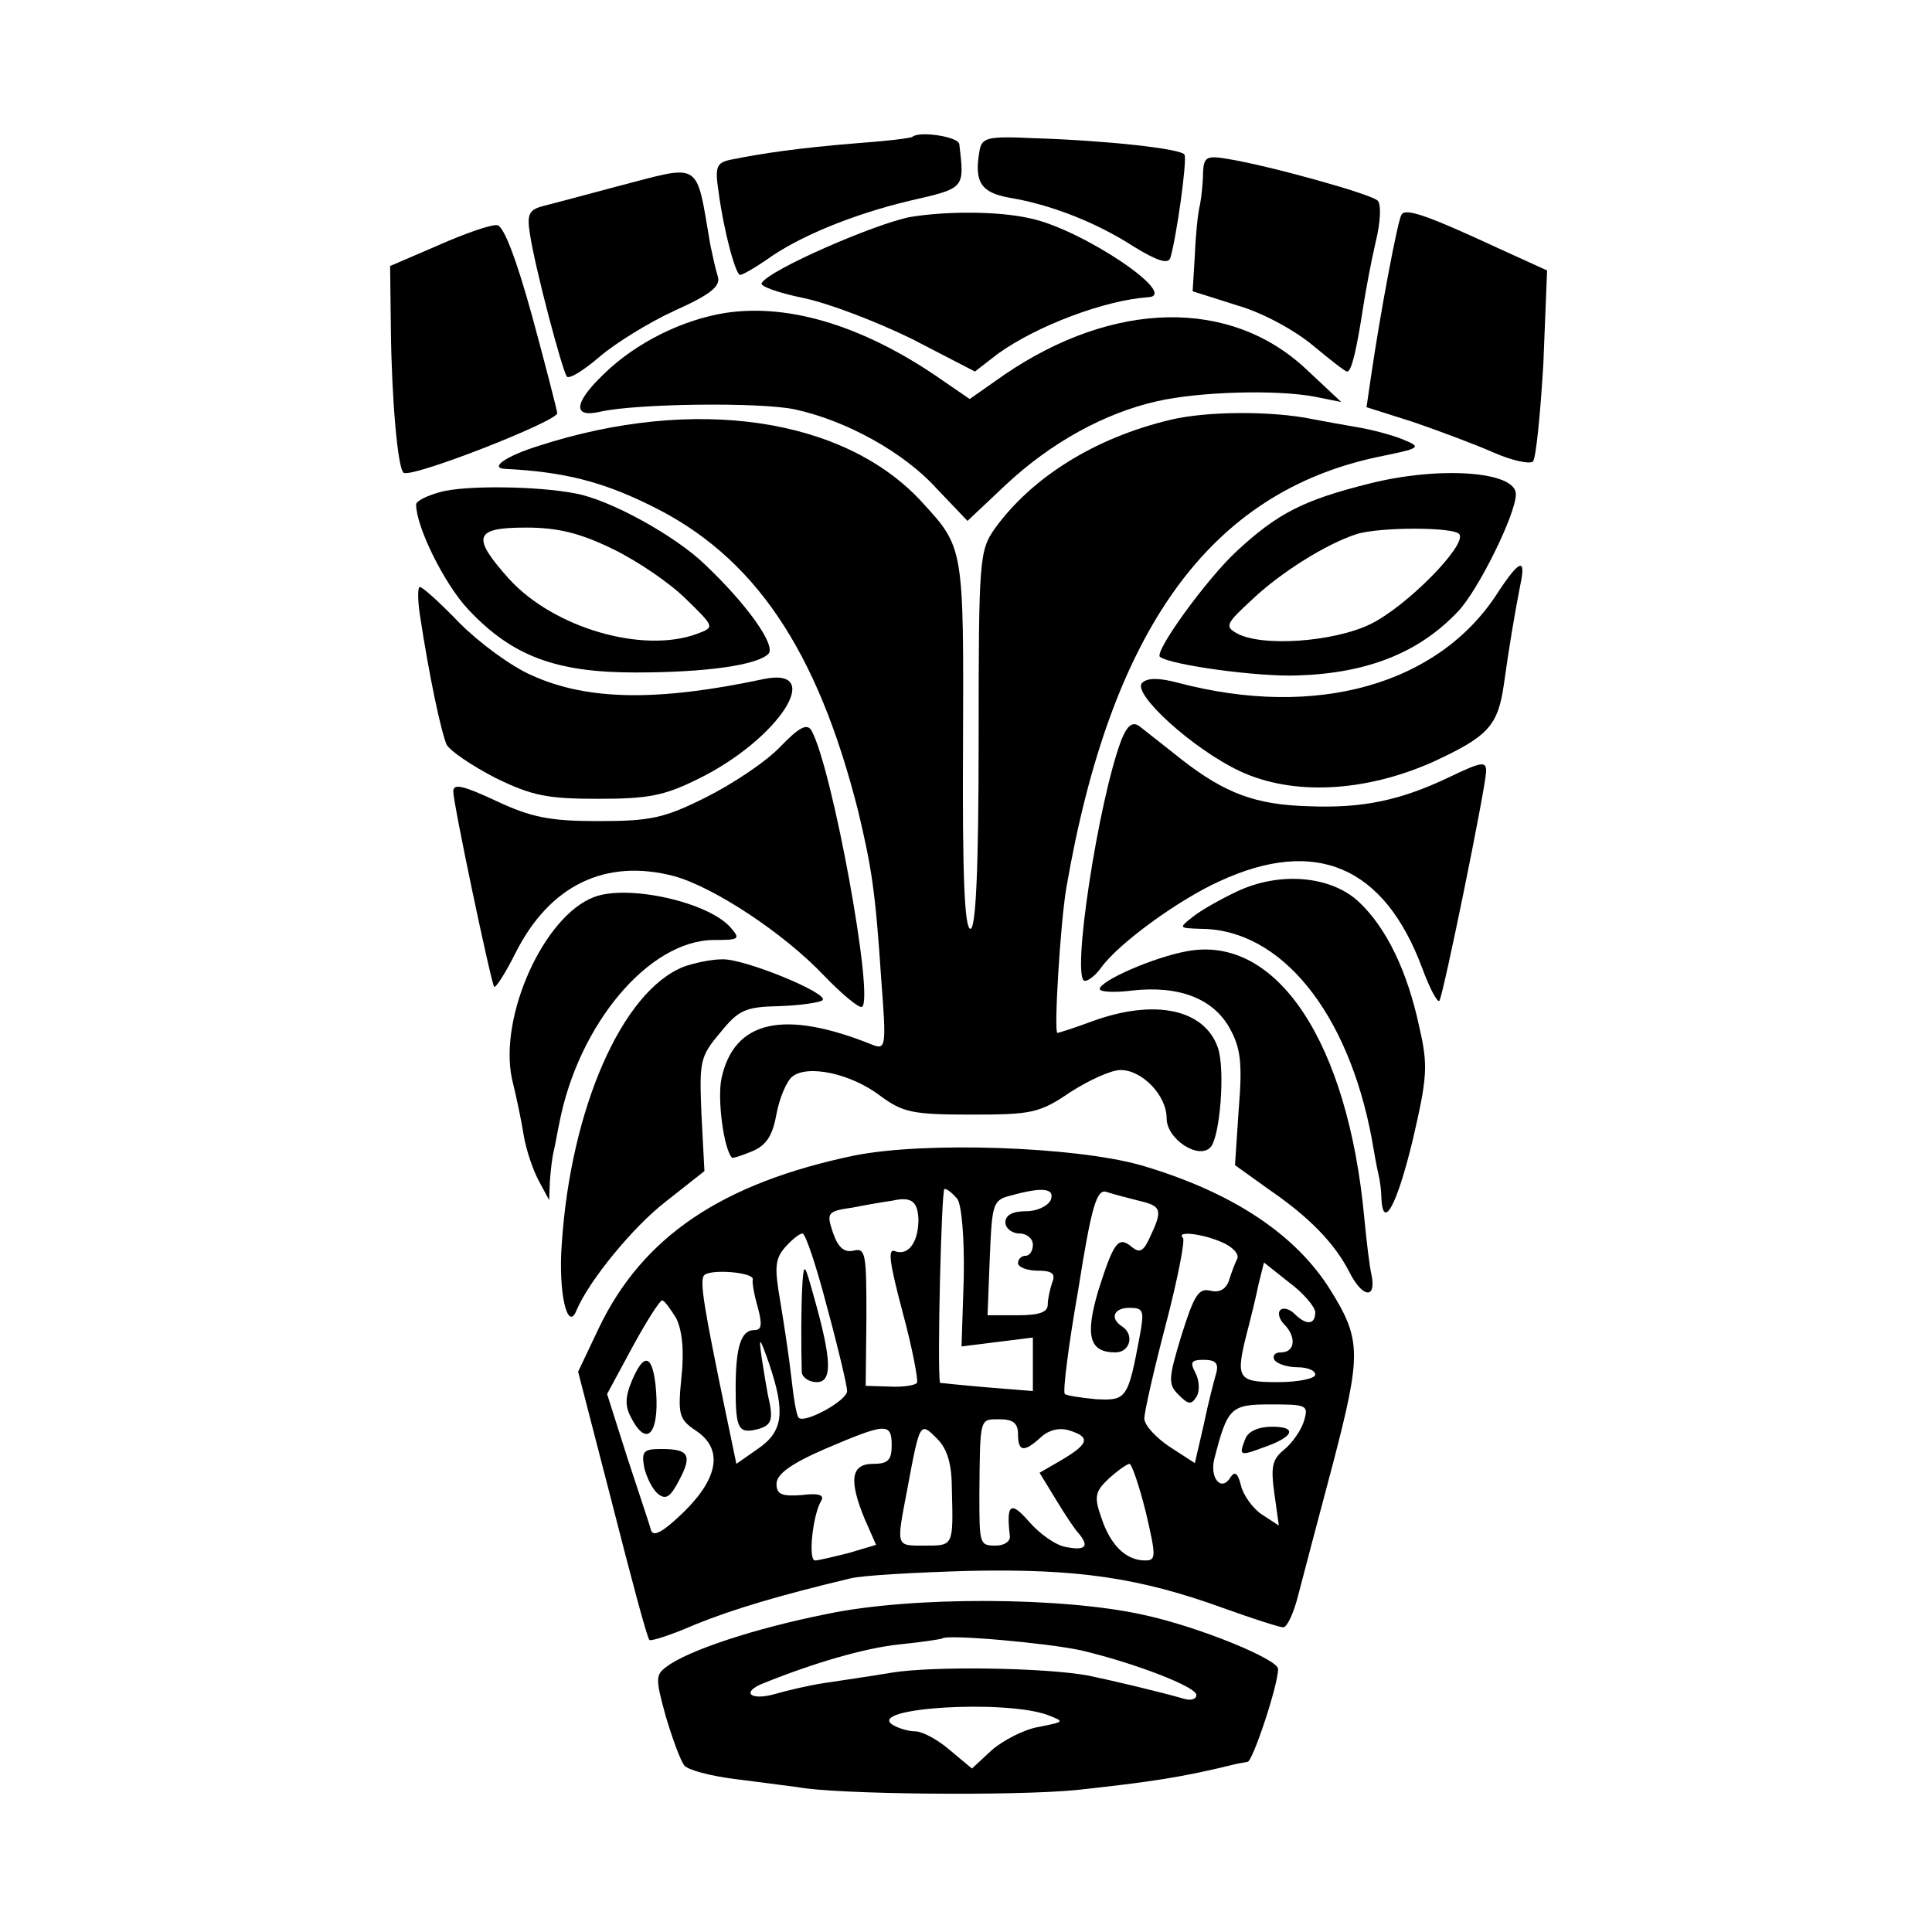 <?xml version="1.0" standalone="no"?>
<!DOCTYPE svg PUBLIC "-//W3C//DTD SVG 20010904//EN"
 "http://www.w3.org/TR/2001/REC-SVG-20010904/DTD/svg10.dtd">
<svg version="1.0" xmlns="http://www.w3.org/2000/svg"
 width="260pt" height="260pt" viewBox="0 0 260 260"
 preserveAspectRatio="xMidYMid meet">
<g transform="translate(0,260) scale(0.1,-0.1)"
fill="#000000" stroke="none">
<path d="M1228 2416 c-1 -2 -37 -6 -78 -9 -73 -6 -123 -13 -167 -22 -19 -4
-21 -10 -16 -43 7 -53 23 -112 29 -112 3 0 19 9 35 20 44 32 118 62 194 80 74
17 73 16 66 76 -1 10 -53 18 -63 10z"/>
<path d="M1318 2396 c-7 -41 2 -55 40 -62 55 -9 117 -33 168 -66 31 -19 46
-24 49 -15 8 26 23 132 19 139 -5 8 -106 19 -202 22 -64 3 -71 1 -74 -18z"/>
<path d="M1619 2368 c0 -13 -2 -32 -4 -43 -3 -11 -6 -42 -7 -68 l-3 -49 60
-19 c35 -10 78 -34 102 -54 23 -19 43 -35 46 -35 6 0 13 31 22 90 3 19 10 57
16 83 7 28 8 52 3 57 -9 9 -146 47 -201 56 -29 5 -33 3 -34 -18z"/>
<path d="M830 2349 c-41 -11 -86 -23 -98 -26 -20 -5 -23 -11 -19 -37 7 -47 44
-186 50 -193 4 -3 23 9 44 27 21 18 66 46 101 62 49 22 62 33 58 46 -3 9 -7
28 -10 42 -20 116 -10 109 -126 79z"/>
<path d="M1225 2308 c-47 -9 -190 -71 -200 -89 -3 -4 22 -13 56 -20 34 -7 99
-32 146 -55 l85 -44 31 24 c53 38 144 72 202 76 44 2 -88 91 -158 106 -43 10
-113 10 -162 2z"/>
<path d="M1886 2311 c-5 -8 -28 -129 -41 -218 l-6 -41 63 -20 c35 -12 83 -30
108 -41 25 -11 49 -16 53 -12 4 4 10 64 14 132 l5 125 -68 31 c-97 45 -123 53
-128 44z"/>
<path d="M590 2270 l-65 -28 1 -84 c1 -93 9 -187 17 -194 8 -9 207 69 207 80
-1 6 -16 65 -34 131 -21 76 -38 121 -47 122 -8 1 -43 -11 -79 -27z"/>
<path d="M977 2179 c-58 -9 -121 -40 -164 -82 -41 -39 -43 -60 -5 -51 49 11
216 13 262 3 69 -15 147 -58 191 -107 l41 -43 52 49 c60 56 132 96 203 112 56
13 162 16 213 6 l35 -7 -47 44 c-102 96 -259 93 -406 -7 l-47 -33 -35 24
c-104 73 -206 105 -293 92z"/>
<path d="M1575 2035 c-101 -24 -186 -77 -236 -146 -21 -30 -22 -40 -22 -285 0
-179 -4 -254 -11 -254 -8 0 -11 73 -10 248 1 266 1 265 -55 326 -104 114 -306
144 -516 76 -45 -14 -67 -30 -45 -31 79 -4 130 -17 195 -49 140 -68 225 -194
280 -412 18 -76 23 -106 31 -227 7 -90 6 -94 -12 -87 -119 48 -186 33 -203
-45 -6 -28 3 -95 14 -107 1 -1 14 3 28 9 19 8 27 22 32 50 4 21 13 43 21 50
21 17 80 4 119 -26 30 -22 43 -25 122 -25 81 0 92 2 133 30 25 16 55 30 68 30
29 0 62 -34 62 -65 0 -28 43 -56 59 -39 13 14 20 105 10 134 -18 52 -85 66
-168 36 -24 -9 -46 -16 -48 -16 -5 0 4 148 12 195 60 348 193 532 419 580 59
12 60 13 33 24 -15 6 -42 13 -60 16 -18 3 -45 8 -61 11 -53 11 -141 11 -191
-1z"/>
<path d="M1842 1949 c-88 -22 -123 -40 -178 -91 -40 -37 -111 -135 -103 -142
15 -11 131 -27 185 -25 95 3 164 31 216 86 27 28 78 131 78 158 0 31 -104 38
-198 14z m122 -68 c10 -15 -72 -98 -120 -121 -49 -24 -147 -31 -180 -12 -16 9
-14 13 22 46 38 36 99 74 139 87 30 10 133 10 139 0z"/>
<path d="M593 1938 c-18 -5 -33 -12 -33 -17 0 -30 38 -107 70 -141 59 -63 118
-85 225 -85 96 0 164 10 179 25 11 11 -29 67 -85 120 -40 39 -129 88 -175 96
-51 10 -148 11 -181 2z m232 -77 c33 -16 77 -46 98 -67 39 -38 39 -38 15 -47
-73 -27 -193 8 -253 74 -51 57 -47 69 23 69 42 0 72 -7 117 -29z"/>
<path d="M2016 1803 c-79 -124 -244 -171 -430 -122 -26 7 -42 7 -49 0 -14 -14
68 -89 132 -119 71 -33 167 -28 258 12 76 35 89 49 97 106 7 50 14 92 22 133
8 37 -1 34 -30 -10z"/>
<path d="M565 1773 c13 -86 29 -159 36 -175 5 -9 35 -29 66 -45 49 -24 70 -28
138 -28 67 0 89 4 135 27 108 53 172 152 87 134 -141 -30 -236 -29 -311 5 -28
12 -71 44 -97 70 -26 27 -50 49 -54 49 -3 0 -3 -17 0 -37z"/>
<path d="M1050 1595 c-19 -20 -64 -50 -100 -68 -56 -28 -74 -32 -145 -32 -65
0 -90 5 -137 27 -45 21 -58 24 -58 13 0 -17 51 -258 55 -263 2 -2 15 18 29 46
46 91 121 127 213 103 54 -15 148 -77 202 -134 24 -25 47 -44 51 -42 17 10
-40 322 -68 372 -6 10 -17 4 -42 -22z"/>
<path d="M1509 1604 c-31 -82 -68 -324 -49 -324 5 0 15 8 22 18 24 33 104 91
159 116 130 60 222 20 273 -117 10 -27 20 -46 23 -44 5 6 62 285 63 309 0 14
-6 13 -50 -8 -65 -31 -116 -42 -189 -39 -71 2 -112 17 -171 63 -25 20 -51 40
-57 45 -9 6 -16 1 -24 -19z"/>
<path d="M1664 1400 c-21 -10 -48 -25 -59 -34 -19 -15 -19 -15 12 -16 107 -1
197 -112 229 -282 3 -18 7 -40 9 -48 2 -8 4 -23 4 -32 2 -45 21 -10 42 77 20
86 21 101 9 153 -16 75 -44 133 -81 168 -37 35 -106 42 -165 14z"/>
<path d="M800 1393 c-68 -25 -129 -161 -111 -245 6 -24 13 -58 16 -77 3 -18
12 -45 20 -60 l14 -26 1 25 c1 14 3 32 5 40 2 8 5 26 8 40 26 132 120 244 207
245 35 0 37 1 23 17 -30 34 -137 58 -183 41z"/>
<path d="M1598 1320 c-45 -8 -118 -40 -118 -51 0 -4 20 -5 44 -2 63 7 109 -11
131 -51 15 -27 17 -48 12 -109 l-5 -75 46 -33 c54 -37 88 -72 108 -111 17 -34
36 -37 30 -5 -3 12 -7 47 -10 78 -22 237 -118 381 -238 359z"/>
<path d="M920 1299 c-83 -33 -152 -191 -164 -373 -5 -66 8 -120 20 -89 17 40
76 112 120 146 l52 41 -4 76 c-3 72 -2 78 25 110 25 31 34 35 80 36 29 1 55 5
58 8 9 9 -105 56 -135 55 -15 0 -38 -5 -52 -10z"/>
<path d="M1150 1045 c-178 -37 -285 -109 -344 -232 l-28 -59 46 -178 c25 -98
47 -181 50 -183 2 -2 30 7 62 21 52 21 113 39 209 62 17 4 89 8 160 10 144 3
228 -9 341 -50 39 -14 76 -26 81 -26 5 0 14 19 20 43 6 23 27 103 47 178 38
146 38 166 -3 232 -47 76 -133 133 -256 169 -89 25 -290 32 -385 13z m138 -58
c6 -7 10 -52 9 -106 l-3 -93 48 6 48 6 0 -36 0 -36 -62 5 c-35 3 -63 6 -63 6
-4 21 2 261 6 261 4 0 11 -6 17 -13z m126 -2 c-4 -8 -18 -15 -33 -15 -18 0
-28 -5 -28 -15 0 -8 9 -15 19 -15 10 0 18 -7 18 -15 0 -8 -4 -15 -10 -15 -5 0
-10 -4 -10 -10 0 -5 12 -10 26 -10 20 0 25 -4 20 -16 -3 -9 -6 -22 -6 -30 0
-10 -12 -14 -40 -14 l-41 0 3 77 c3 73 4 78 28 84 43 12 60 10 54 -6z m119 -1
c30 -7 32 -12 15 -48 -9 -20 -14 -23 -25 -14 -18 15 -24 7 -45 -59 -18 -61
-12 -83 23 -83 20 0 26 24 9 35 -17 11 -11 25 10 25 19 0 20 -4 14 -37 -16
-86 -18 -88 -59 -86 -21 2 -40 5 -42 7 -3 3 5 66 18 140 18 114 25 136 38 132
9 -3 28 -8 44 -12z m-297 -25 c0 -30 -13 -49 -31 -43 -11 5 -8 -15 10 -83 13
-48 21 -91 19 -94 -2 -3 -18 -6 -36 -5 l-33 1 1 93 c0 84 -1 93 -17 89 -13 -3
-21 4 -28 24 -9 27 -8 29 27 34 20 4 44 8 52 9 26 6 35 0 36 -25z m-123 -118
c15 -55 27 -106 27 -113 0 -13 -57 -44 -65 -36 -3 2 -7 26 -10 54 -3 27 -10
73 -15 103 -8 46 -7 57 7 73 9 10 19 18 23 18 4 0 19 -45 33 -99z m532 87 c14
-6 23 -16 20 -22 -3 -6 -8 -19 -11 -29 -4 -12 -13 -17 -25 -14 -16 4 -22 -6
-39 -60 -18 -59 -18 -66 -4 -80 13 -13 17 -14 24 -3 5 8 4 22 -1 32 -8 15 -6
18 11 18 16 0 20 -5 17 -17 -3 -10 -11 -41 -17 -70 l-12 -52 -34 22 c-18 12
-34 29 -34 38 0 9 13 66 29 127 16 61 26 113 23 116 -10 10 26 6 53 -6z m125
-94 c0 -17 -12 -18 -28 -2 -6 6 -15 9 -19 5 -4 -4 -1 -13 5 -19 17 -17 15 -38
-4 -38 -8 0 -12 -4 -9 -10 3 -5 17 -10 31 -10 13 0 24 -4 24 -10 0 -5 -22 -10
-50 -10 -55 0 -58 4 -41 70 5 19 12 48 15 63 l7 28 34 -27 c19 -14 35 -33 35
-40z m-757 44 c-1 -4 2 -21 7 -38 6 -23 5 -30 -5 -30 -18 0 -25 -23 -25 -79 0
-55 4 -61 31 -54 16 5 19 11 15 34 -4 16 -8 44 -11 62 -4 29 -3 29 10 -8 22
-65 19 -91 -14 -114 l-30 -21 -15 72 c-29 140 -34 172 -29 181 6 10 69 5 66
-5z m-103 -52 c8 -16 11 -44 7 -80 -5 -50 -3 -56 19 -71 37 -24 32 -63 -16
-110 -28 -27 -41 -34 -44 -24 -2 8 -17 52 -32 98 l-27 85 34 63 c19 35 37 63
40 63 3 0 11 -11 19 -24z m845 -138 c-4 -13 -16 -30 -27 -39 -16 -13 -18 -23
-13 -59 l6 -43 -23 15 c-12 8 -25 26 -28 39 -4 16 -8 20 -14 11 -12 -20 -28
-2 -22 24 18 70 22 74 76 74 49 0 51 -1 45 -22z m-385 -18 c0 -24 8 -25 31 -4
11 10 25 13 38 9 29 -9 26 -18 -9 -39 l-31 -18 22 -36 c12 -20 26 -41 31 -46
14 -17 9 -23 -17 -18 -14 2 -36 18 -50 34 -25 29 -31 24 -26 -19 1 -7 -7 -13
-19 -13 -22 0 -22 2 -22 70 1 103 0 100 27 100 18 0 25 -5 25 -20z m-170 -15
c0 -20 -5 -25 -25 -25 -30 0 -33 -22 -11 -75 l15 -34 -37 -11 c-20 -5 -41 -10
-45 -10 -10 0 -3 62 8 80 5 8 -3 11 -26 8 -27 -2 -34 1 -34 15 0 13 19 27 65
47 82 35 90 36 90 5z m81 -60 c2 -76 2 -75 -36 -75 -40 0 -39 -3 -24 76 17 91
17 91 40 68 14 -14 20 -34 20 -69z m261 -30 c14 -60 14 -65 -1 -65 -26 0 -47
21 -59 58 -10 28 -8 35 10 52 12 11 25 20 28 20 3 0 13 -29 22 -65z"/>
<path d="M1080 875 c-2 -28 -2 -92 -1 -122 1 -7 10 -13 20 -13 21 0 21 28 -4
116 -12 43 -13 45 -15 19z"/>
<path d="M850 741 c-9 -22 -9 -34 0 -50 22 -42 39 -17 32 47 -5 40 -16 41 -32
3z"/>
<path d="M867 625 c3 -13 11 -29 18 -35 11 -9 17 -5 29 18 18 34 13 42 -24 42
-24 0 -27 -3 -23 -25z"/>
<path d="M1676 664 c-9 -23 -8 -24 24 -12 41 14 47 28 12 28 -18 0 -32 -6 -36
-16z"/>
<path d="M1113 428 c-96 -19 -187 -49 -216 -71 -15 -11 -15 -16 -1 -67 9 -30
20 -60 25 -66 5 -6 35 -14 67 -18 31 -4 70 -9 85 -11 52 -10 292 -12 375 -4
101 11 142 17 215 35 4 1 11 2 16 3 7 1 41 103 41 125 0 13 -107 57 -182 73
-108 24 -311 25 -425 1z m342 -49 c72 -17 155 -49 155 -60 0 -6 -8 -8 -17 -5
-35 10 -99 25 -128 31 -59 11 -211 13 -265 4 -30 -5 -71 -11 -91 -14 -20 -3
-50 -10 -67 -15 -33 -9 -45 3 -14 15 67 27 135 47 182 52 30 3 56 7 58 8 6 6
141 -6 187 -16z m-45 -87 c23 -9 23 -9 -12 -16 -19 -3 -48 -18 -63 -31 l-27
-25 -30 25 c-16 14 -37 25 -46 25 -9 0 -23 4 -31 9 -35 23 152 34 209 13z"/>
</g>
</svg>
